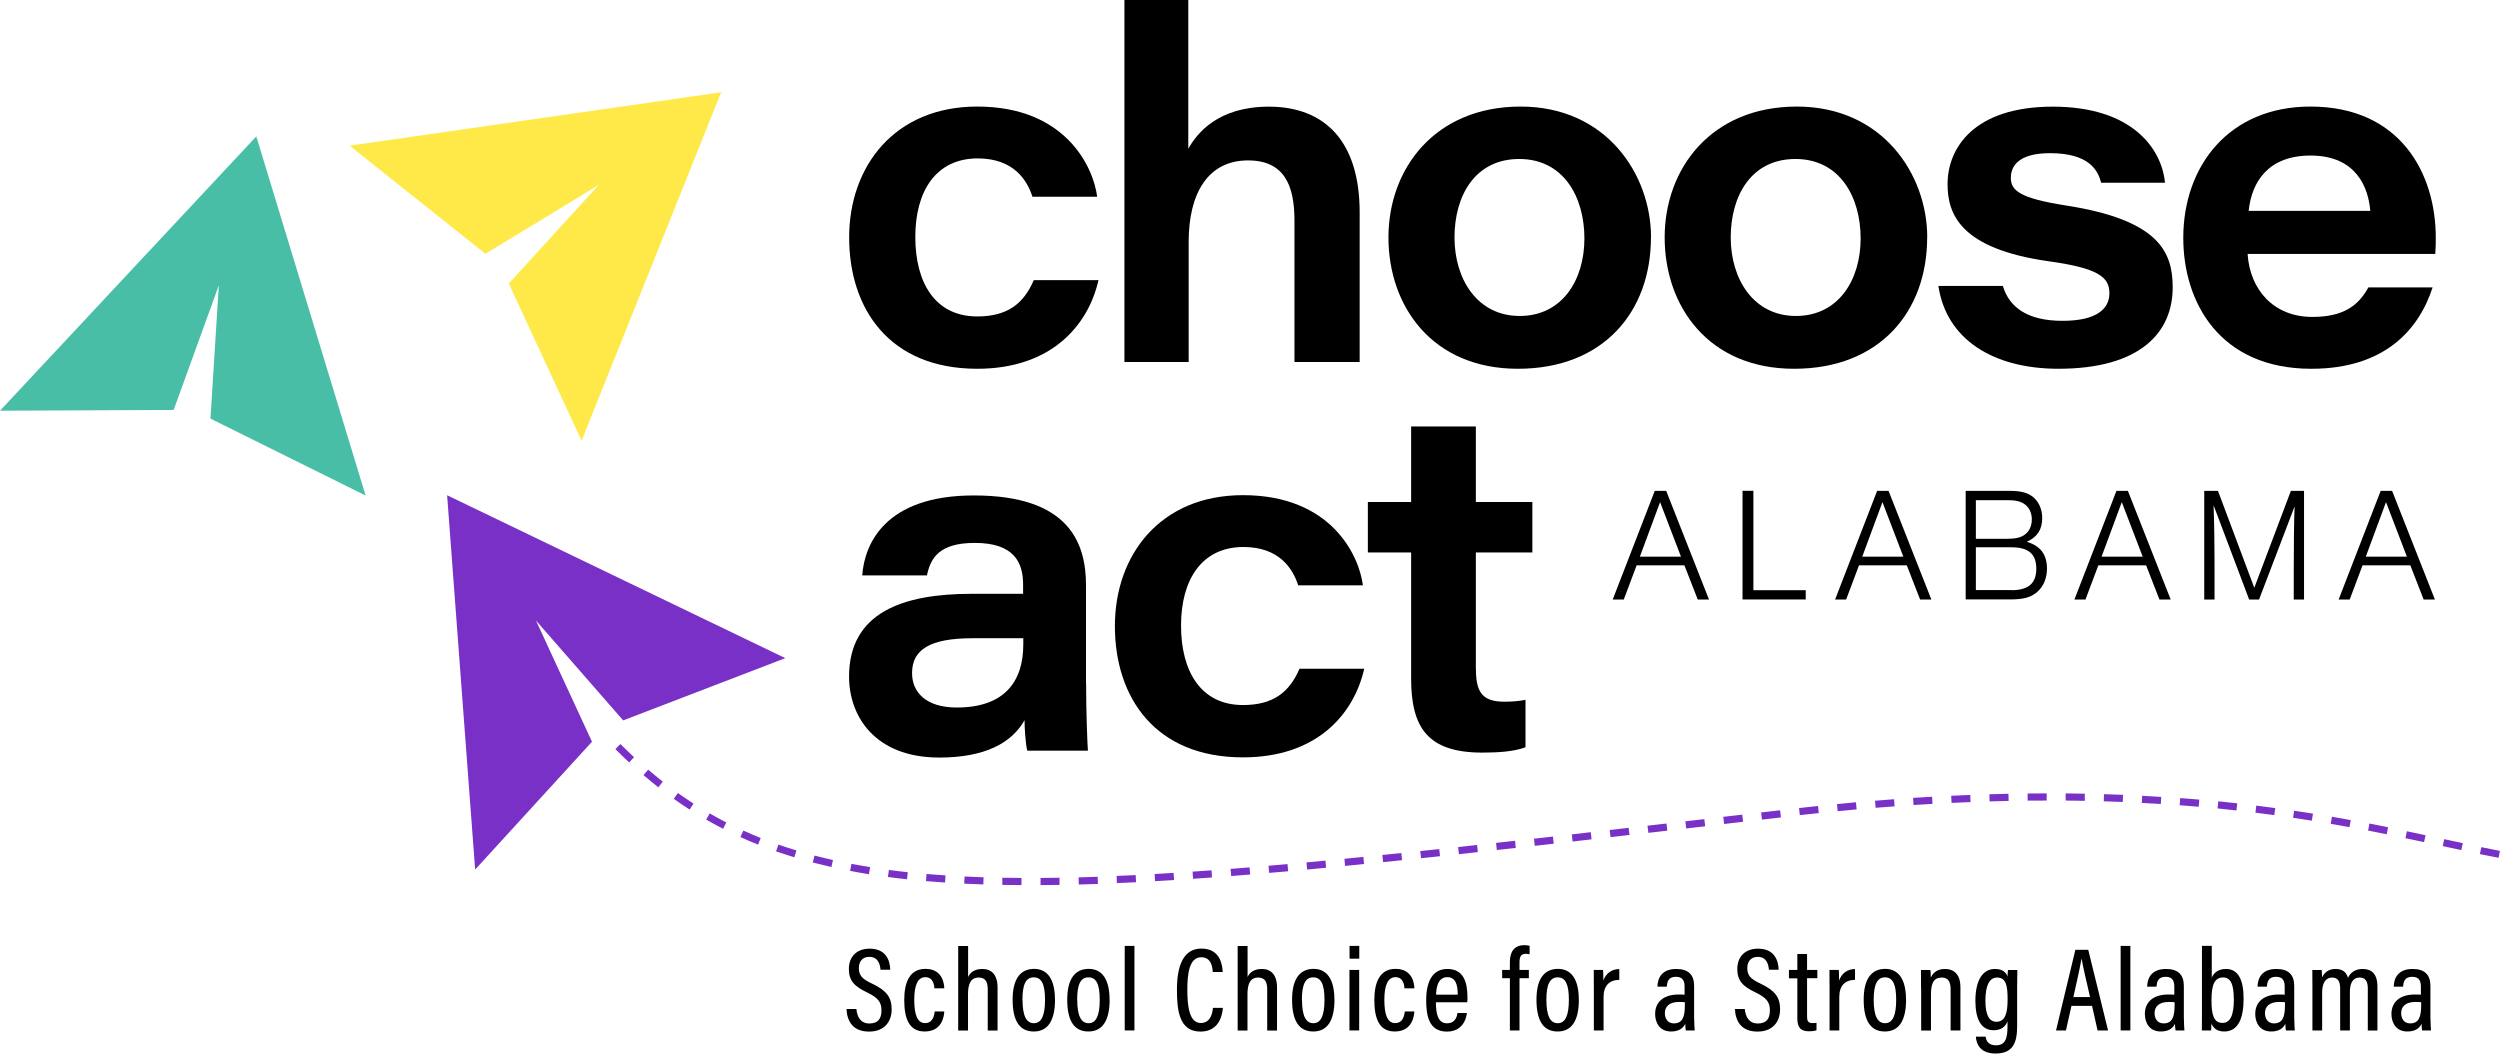 <svg xmlns="http://www.w3.org/2000/svg" id="Layer_1" viewBox="0 0 262.29 110.53"><defs><style>      .cls-1 {        fill: #7930c6;      }      .cls-2 {        fill: #49bea6;      }      .cls-3 {        fill: #ffe948;      }      .cls-4 {        fill: #7930c6;      }    </style></defs><g><path d="M89.85,105.86c.07.84.46,1.52,1.36,1.52s1.27-.48,1.27-1.39c0-.85-.36-1.31-1.49-1.86-1.35-.64-1.93-1.23-1.93-2.47s.77-2.13,2.18-2.13c1.69,0,2.13,1.19,2.16,2.21h-1.02c-.04-.42-.17-1.35-1.17-1.35-.77,0-1.1.53-1.1,1.18,0,.77.34,1.14,1.39,1.63,1.49.71,2.05,1.41,2.05,2.7s-.77,2.33-2.37,2.33c-1.74,0-2.31-1.13-2.37-2.37h1.04Z"></path><path d="M99.07,106.13c-.02.37-.16,2.09-2.06,2.09-1.69,0-2.14-1.46-2.14-3.31s.57-3.26,2.22-3.26c1.89,0,1.97,1.72,1.98,2.04h-1.04c-.01-.26-.09-1.17-.94-1.17s-1.17.95-1.17,2.38c0,1.54.32,2.44,1.13,2.44.87,0,.97-.88,1.02-1.22h1.01Z"></path><path d="M101.57,99.24v3.27c.22-.5.7-.85,1.5-.85.95,0,1.59.6,1.59,1.95v4.51h-1.03v-4.3c0-.75-.2-1.26-.95-1.26-.83,0-1.12.67-1.12,1.73v3.83h-1.03v-8.87h1.03Z"></path><path d="M110.69,104.86c0,2.25-.77,3.36-2.23,3.36s-2.22-1.07-2.22-3.34.88-3.23,2.26-3.23,2.18,1.08,2.18,3.21ZM107.28,104.89c0,1.66.39,2.46,1.19,2.46s1.17-.81,1.17-2.46-.37-2.35-1.18-2.35-1.19.7-1.19,2.35Z"></path><path d="M116.42,104.86c0,2.25-.77,3.36-2.23,3.36s-2.22-1.07-2.22-3.34.88-3.23,2.26-3.23,2.18,1.08,2.18,3.21ZM113.02,104.89c0,1.66.39,2.46,1.19,2.46s1.17-.81,1.17-2.46-.37-2.35-1.18-2.35-1.19.7-1.19,2.35Z"></path><path d="M118,108.11v-8.87h1.02v8.87h-1.02Z"></path><path d="M128.3,105.74c-.04.48-.24,2.49-2.35,2.49-2.28,0-2.47-2.33-2.47-4.41,0-2.51.68-4.3,2.57-4.3,2.08,0,2.2,1.91,2.23,2.46h-1.04c-.02-.29-.06-1.55-1.2-1.55-1.26,0-1.47,1.7-1.47,3.4s.19,3.5,1.41,3.5c1.09,0,1.24-1.18,1.28-1.59h1.05Z"></path><path d="M130.89,99.24v3.27c.22-.5.7-.85,1.5-.85.95,0,1.59.6,1.59,1.95v4.51h-1.03v-4.3c0-.75-.2-1.26-.95-1.26-.83,0-1.12.67-1.12,1.73v3.83h-1.03v-8.87h1.03Z"></path><path d="M140.01,104.86c0,2.25-.77,3.36-2.23,3.36s-2.22-1.07-2.22-3.34.88-3.23,2.26-3.23,2.18,1.08,2.18,3.21ZM136.6,104.89c0,1.66.39,2.46,1.19,2.46s1.17-.81,1.17-2.46-.37-2.35-1.18-2.35-1.19.7-1.19,2.35Z"></path><path d="M141.58,101.76h1.02v6.35h-1.02v-6.35ZM141.59,99.24h1.02v1.34h-1.02v-1.34Z"></path><path d="M148.39,106.13c-.03.37-.16,2.09-2.06,2.09-1.69,0-2.14-1.46-2.14-3.31s.57-3.26,2.22-3.26c1.89,0,1.97,1.72,1.98,2.04h-1.04c-.01-.26-.09-1.17-.94-1.17s-1.17.95-1.17,2.38c0,1.54.32,2.44,1.13,2.44.87,0,.97-.88,1.02-1.22h1.01Z"></path><path d="M150.65,105.15c0,1.16.19,2.21,1.16,2.21s1.07-.88,1.1-1.08h.99c-.02.17-.19,1.95-2.1,1.95s-2.17-1.72-2.17-3.3c0-2.01.7-3.27,2.22-3.27,1.7,0,2.11,1.38,2.11,2.97,0,.14,0,.37-.02.52h-3.28ZM152.94,104.36c0-1-.2-1.84-1.1-1.84-1.1,0-1.16,1.4-1.17,1.84h2.27Z"></path><path d="M158.41,108.11v-5.48h-.81v-.87h.81v-.83c0-.96.37-1.77,1.54-1.77.18,0,.41.03.53.07v.89c-.11-.03-.25-.05-.41-.05-.49,0-.65.3-.65.9v.79h.98v.87h-.98v5.48h-1.02Z"></path><path d="M165.65,104.86c0,2.25-.77,3.36-2.23,3.36s-2.22-1.07-2.22-3.34.88-3.23,2.26-3.23,2.18,1.08,2.18,3.21ZM162.24,104.89c0,1.66.39,2.46,1.19,2.46s1.17-.81,1.17-2.46-.37-2.35-1.17-2.35-1.19.7-1.19,2.35Z"></path><path d="M167.22,103.92c0-1.02,0-1.71-.01-2.16h.98c.01.15.03.44.03,1.12.26-.76.87-1.21,1.67-1.21v1.13c-1.08.02-1.65.64-1.65,1.81v3.5h-1.02v-4.19Z"></path><path d="M177.75,106.94c0,.38.03.96.05,1.17h-.93c-.03-.14-.06-.47-.06-.7-.24.5-.7.81-1.49.81-1.22,0-1.67-.96-1.67-1.84,0-1.19.81-2.04,2.46-2.04.28,0,.46,0,.63.02v-.82c0-.47-.09-1.06-.9-1.06-.87,0-.93.61-.97,1.04h-.98c.02-.91.46-1.86,1.98-1.86,1.26,0,1.87.6,1.87,1.78v3.5ZM176.77,105.15c-.16-.02-.32-.03-.6-.03-1.07,0-1.5.51-1.5,1.18,0,.55.29,1.07.94,1.07.89,0,1.16-.64,1.16-1.9v-.32Z"></path><path d="M183.06,105.86c.07.84.46,1.52,1.36,1.52s1.27-.48,1.27-1.39c0-.85-.36-1.31-1.49-1.86-1.35-.64-1.93-1.23-1.93-2.47s.77-2.13,2.18-2.13c1.68,0,2.13,1.19,2.16,2.21h-1.02c-.04-.42-.17-1.35-1.17-1.35-.77,0-1.1.53-1.1,1.18,0,.77.34,1.14,1.39,1.63,1.49.71,2.05,1.41,2.05,2.7s-.77,2.33-2.37,2.33c-1.74,0-2.31-1.13-2.37-2.37h1.04Z"></path><path d="M187.69,101.76h.88v-1.67h1.02v1.67h1.08v.87h-1.08v4.03c0,.42.09.68.56.68.15,0,.31,0,.43-.03v.78c-.23.09-.56.11-.78.11-.8,0-1.23-.32-1.23-1.34v-4.22h-.88v-.87Z"></path><path d="M191.95,103.92c0-1.02,0-1.71-.01-2.16h.98c.01.15.03.44.03,1.12.26-.76.87-1.21,1.67-1.21v1.13c-1.08.02-1.65.64-1.65,1.81v3.5h-1.02v-4.19Z"></path><path d="M199.98,104.86c0,2.25-.77,3.36-2.23,3.36s-2.22-1.07-2.22-3.34.88-3.23,2.26-3.23,2.18,1.08,2.18,3.21ZM196.58,104.89c0,1.66.39,2.46,1.19,2.46s1.17-.81,1.17-2.46-.37-2.35-1.17-2.35-1.19.7-1.19,2.35Z"></path><path d="M201.55,103.73c0-1.3,0-1.66-.01-1.96h.99c.02.16.04.41.04.8.21-.47.63-.91,1.48-.91.94,0,1.63.55,1.63,1.93v4.52h-1.03v-4.31c0-.75-.23-1.24-.92-1.24-.8,0-1.14.51-1.14,1.75v3.81h-1.03v-4.38Z"></path><path d="M211.63,107.68c0,1.69-.42,2.85-2.26,2.85-1.67,0-2.03-1.06-2.07-1.77h1.03c.02.32.21.91,1.07.91,1.01,0,1.22-.74,1.22-1.99v-.52c-.23.62-.76.93-1.45.93-1.29,0-1.92-1.11-1.92-3.08,0-2.26.83-3.35,2.05-3.35.85,0,1.2.41,1.32.8,0-.26.03-.56.05-.69h.98c-.01.34-.02.99-.02,1.85v4.07ZM208.3,104.99c0,1.5.4,2.21,1.15,2.21.94,0,1.18-.92,1.18-2.37s-.17-2.27-1.11-2.27c-.8,0-1.22.83-1.22,2.44Z"></path><path d="M217.33,105.53l-.58,2.58h-1.04l2.03-8.46h1.35l2.08,8.46h-1.1l-.58-2.58h-2.15ZM219.28,104.61c-.46-1.99-.76-3.29-.88-3.99h-.03c-.11.74-.44,2.22-.84,3.99h1.75Z"></path><path d="M222.49,108.11v-8.87h1.02v8.87h-1.02Z"></path><path d="M229.13,106.94c0,.38.03.96.05,1.17h-.93c-.03-.14-.06-.47-.06-.7-.24.5-.7.81-1.49.81-1.22,0-1.67-.96-1.67-1.84,0-1.19.81-2.04,2.46-2.04.28,0,.46,0,.63.02v-.82c0-.47-.09-1.06-.9-1.06-.87,0-.93.61-.97,1.04h-.98c.02-.91.46-1.86,1.98-1.86,1.26,0,1.87.6,1.87,1.78v3.5ZM228.15,105.15c-.16-.02-.32-.03-.6-.03-1.07,0-1.5.51-1.5,1.18,0,.55.29,1.07.94,1.07.89,0,1.16-.64,1.16-1.9v-.32Z"></path><path d="M231.03,99.24h1.02v3.33c.2-.47.64-.91,1.49-.91,1.23,0,1.85,1.04,1.85,3.12,0,1.97-.52,3.44-2.03,3.44-.81,0-1.16-.4-1.35-.83,0,.2-.01.49-.03.72h-.97c.01-.35.01-1,.01-1.75v-7.12ZM234.36,104.79c0-1.52-.33-2.24-1.11-2.24-.93,0-1.23.8-1.23,2.4,0,1.52.24,2.37,1.15,2.37.82,0,1.2-.79,1.2-2.53Z"></path><path d="M240.71,106.94c0,.38.03.96.05,1.17h-.93c-.03-.14-.06-.47-.06-.7-.24.5-.7.81-1.49.81-1.22,0-1.67-.96-1.67-1.84,0-1.19.81-2.04,2.46-2.04.28,0,.46,0,.63.02v-.82c0-.47-.09-1.06-.9-1.06-.87,0-.93.61-.97,1.04h-.98c.02-.91.46-1.86,1.98-1.86,1.26,0,1.87.6,1.87,1.78v3.5ZM239.73,105.15c-.16-.02-.32-.03-.6-.03-1.07,0-1.5.51-1.5,1.18,0,.55.29,1.07.94,1.07.89,0,1.16-.64,1.16-1.9v-.32Z"></path><path d="M242.61,103.67c0-1.15,0-1.61-.01-1.9h.98c.02.17.04.5.04.78.26-.54.71-.89,1.41-.89s1.12.29,1.31.93c.23-.5.71-.93,1.54-.93s1.55.4,1.55,1.86v4.6h-1.01v-4.43c0-.62-.18-1.13-.85-1.13-.76,0-1.03.66-1.03,1.5v4.05h-1.02v-4.4c0-.75-.25-1.15-.84-1.15-.72,0-1.05.63-1.05,1.58v3.97h-1.02v-4.44Z"></path><path d="M255,106.94c0,.38.03.96.05,1.17h-.93c-.03-.14-.06-.47-.06-.7-.24.5-.7.81-1.49.81-1.22,0-1.67-.96-1.67-1.84,0-1.19.81-2.04,2.46-2.04.28,0,.46,0,.63.02v-.82c0-.47-.09-1.06-.9-1.06-.87,0-.93.61-.97,1.04h-.98c.02-.91.46-1.86,1.98-1.86,1.26,0,1.87.6,1.87,1.78v3.5ZM254.02,105.15c-.16-.02-.32-.03-.6-.03-1.07,0-1.5.51-1.5,1.18,0,.55.29,1.07.94,1.07.89,0,1.16-.64,1.16-1.9v-.32Z"></path></g><path class="cls-1" d="M107.16,92.86c-.68,0-1.35-.01-2-.02v-.75c.67.01,1.33.02,2.01.02v.75ZM109.17,92.86v-.75c.65,0,1.32-.01,1.99-.02v.75c-.66.01-1.33.02-1.99.02ZM113.18,92.8l-.02-.75c.66-.02,1.32-.04,2-.06l.03.75c-.68.02-1.34.04-2,.06ZM103.16,92.79c-.68-.02-1.35-.05-2-.08l.04-.75c.65.03,1.32.06,1.99.08l-.02.75ZM117.18,92.65l-.03-.75c.66-.03,1.32-.06,2-.09l.04.75c-.67.03-1.34.07-2,.09ZM99.15,92.59c-.68-.04-1.34-.1-2-.15l.06-.75c.65.06,1.31.11,1.99.15l-.05.75ZM121.18,92.45l-.04-.75c.66-.04,1.32-.08,1.99-.12l.05.75c-.67.04-1.34.08-2,.12ZM95.15,92.25c-.68-.07-1.34-.15-1.99-.24l.1-.74c.65.09,1.31.17,1.98.24l-.08.75ZM125.17,92.2l-.05-.75c.66-.04,1.32-.09,1.99-.14l.05.75c-.67.05-1.34.1-2,.14ZM129.17,91.91l-.06-.75,1.99-.16.06.75-2,.16ZM91.17,91.72c-.67-.11-1.33-.22-1.98-.35l.14-.74c.64.12,1.29.24,1.96.34l-.12.74ZM133.15,91.58l-.06-.75,1.99-.17.07.75-1.99.17ZM137.14,91.23l-.07-.75,1.99-.19.07.75-1.99.19ZM87.22,90.96c-.66-.15-1.31-.31-1.95-.47l.19-.73c.63.17,1.27.32,1.93.47l-.16.73ZM141.12,90.85l-.07-.75,1.99-.2.07.75-1.99.2ZM145.11,90.45l-.08-.75,1.99-.2.08.75-1.99.2ZM149.09,90.04l-.08-.75,1.99-.21.08.75-1.99.21ZM262.15,90c-.64-.12-1.29-.25-1.97-.39l.15-.73c.67.14,1.32.27,1.95.39l-.14.74ZM83.33,89.94c-.65-.2-1.29-.41-1.91-.62l.25-.71c.62.22,1.25.42,1.89.61l-.22.72ZM153.06,89.62l-.08-.75,1.99-.22.08.75-1.99.22ZM258.23,89.19l-1.95-.42.16-.73,1.95.42-.16.73ZM157.04,89.18l-.08-.75,1.99-.22.08.75-1.99.22ZM161.02,88.74l-.08-.75,1.99-.22.08.75-1.99.22ZM79.53,88.61c-.63-.25-1.25-.51-1.85-.79l.31-.68c.6.27,1.21.53,1.82.78l-.28.7ZM254.32,88.35c-.64-.14-1.29-.27-1.95-.41l.15-.73c.67.14,1.32.28,1.96.42l-.16.73ZM164.99,88.29l-.08-.75,1.99-.23.08.75-1.99.23ZM168.97,87.83l-.09-.75,1.99-.23.09.75-1.99.23ZM250.41,87.53c-.64-.13-1.29-.26-1.96-.39l.14-.74c.67.13,1.32.26,1.96.39l-.15.74ZM172.94,87.38l-.09-.75,1.99-.23.09.75-1.99.23ZM75.86,86.95c-.6-.31-1.19-.63-1.77-.96l.37-.65c.57.33,1.15.64,1.74.95l-.34.67ZM176.91,86.92l-.09-.75,1.99-.23.09.75-1.99.23ZM246.49,86.78c-.64-.12-1.3-.23-1.96-.35l.13-.74c.67.11,1.33.23,1.97.35l-.13.74ZM180.89,86.45l-.09-.75,1.99-.23.09.75-1.99.23ZM242.55,86.1c-.65-.1-1.3-.2-1.97-.3l.11-.74c.67.1,1.33.2,1.98.3l-.12.74ZM184.86,85.99l-.09-.75,1.99-.23.09.75-1.99.23ZM188.83,85.53l-.08-.75c.67-.07,1.33-.15,1.99-.22l.08.75c-.66.07-1.32.14-1.99.21ZM238.61,85.52c-.65-.09-1.31-.17-1.98-.26l.09-.74c.67.08,1.34.17,1.99.26l-.1.74ZM192.8,85.11l-.07-.75c.67-.07,1.33-.13,1.99-.19l.07.75c-.66.06-1.32.12-1.99.19ZM234.64,85.03c-.65-.07-1.31-.14-1.98-.21l.07-.75c.68.07,1.34.14,1.99.21l-.08.75ZM72.36,84.94c-.56-.36-1.12-.74-1.67-1.13l.43-.61c.54.38,1.09.75,1.64,1.11l-.41.63ZM196.78,84.76l-.06-.75c.67-.06,1.34-.11,2-.16l.05.75c-.66.05-1.32.1-1.99.15ZM230.67,84.64c-.65-.06-1.32-.11-1.99-.16l.06-.75c.68.05,1.34.1,2,.16l-.06.75ZM200.76,84.46l-.05-.75c.67-.04,1.34-.08,2-.12l.04.75c-.66.04-1.32.08-1.99.12ZM226.7,84.35c-.66-.04-1.32-.08-1.99-.11l.04-.75c.68.04,1.34.07,2,.12l-.05.75ZM204.75,84.24l-.04-.75c.67-.03,1.34-.06,2-.09l.03.75c-.66.03-1.32.06-1.99.09ZM222.71,84.14c-.66-.03-1.32-.05-1.99-.07l.02-.75c.68.02,1.34.04,2,.07l-.03.75ZM208.74,84.08l-.02-.75c.67-.02,1.34-.04,2-.05l.02.75c-.66.01-1.32.03-2,.05ZM218.72,84.02c-.66-.01-1.32-.02-2-.03v-.75c.68,0,1.35.02,2.01.03v.75ZM212.73,84v-.75c.67,0,1.33-.01,2-.01v.75c-.66,0-1.32,0-2,.01ZM69.07,82.6c-.53-.41-1.04-.84-1.56-1.28l.49-.57c.51.43,1.02.85,1.53,1.26l-.46.59ZM66.01,79.99c-.49-.45-.97-.92-1.45-1.4l.53-.53c.47.47.95.93,1.43,1.38l-.51.55Z"></path><g><polygon class="cls-3" points="36.68 15.28 75.66 9.68 61.02 46.24 53.38 29.75 62.82 19.4 50.93 26.63 36.68 15.28"></polygon><polygon class="cls-2" points="0 43.09 26.89 14.31 38.36 51.99 22.08 43.92 22.96 29.93 18.22 43.01 0 43.09"></polygon><polygon class="cls-4" points="82.39 69.05 46.91 51.96 49.85 91.23 62.11 77.82 56.23 65.1 65.38 75.58 82.39 69.05"></polygon><g><path d="M115.25,29.39c-1.1,4.83-5.02,9.3-12.72,9.3-9.23,0-13.44-6.3-13.44-13.78s4.78-13.73,13.44-13.73c9.28,0,12.19,6.36,12.58,9.46h-6.79c-.57-1.78-2.01-4.02-5.74-4.02-4.4,0-6.55,3.46-6.55,8.24s2.06,8.34,6.5,8.34c3.2,0,4.88-1.37,5.93-3.81h6.79Z"></path><path d="M124.67,0v15.61c.91-1.63,3.11-4.42,8.46-4.42,5.88,0,9.52,3.66,9.52,11.08v15.71h-6.84v-14.85c0-3.66-1.05-6.3-4.88-6.3-4.16,0-6.22,3.41-6.22,8.54v12.61h-6.74V0h6.7Z"></path><path d="M173.21,24.91c0,7.78-4.97,13.78-13.96,13.78s-13.58-6.56-13.58-13.78,4.88-13.73,13.87-13.73,13.68,7.12,13.68,13.73ZM152.6,24.91c0,4.37,2.39,8.24,6.84,8.24s6.79-3.76,6.79-8.13-2.2-8.34-6.84-8.34-6.79,3.86-6.79,8.24Z"></path><path d="M202.19,24.91c0,7.78-4.97,13.78-13.96,13.78s-13.58-6.56-13.58-13.78,4.88-13.73,13.87-13.73,13.68,7.12,13.68,13.73ZM181.58,24.91c0,4.37,2.39,8.24,6.84,8.24s6.79-3.76,6.79-8.13-2.2-8.34-6.84-8.34-6.79,3.86-6.79,8.24Z"></path><path d="M210.13,30c.67,2.24,2.58,3.66,6.26,3.66s4.92-1.32,4.92-2.9c0-1.68-1.15-2.64-6.46-3.36-9.13-1.32-10.52-4.88-10.52-8.08,0-3.76,2.73-8.13,11.05-8.13s11.43,4.42,11.76,7.98h-6.7c-.33-1.32-1.29-3.1-5.36-3.1-3.44,0-4.11,1.47-4.11,2.59,0,1.32.91,2.14,5.79,2.9,9.76,1.52,11.19,4.88,11.19,8.59,0,4.73-3.4,8.54-12,8.54-6.84,0-11.76-3.1-12.58-8.69h6.74Z"></path><path d="M235.81,26.64c.24,3.76,2.73,6.61,6.79,6.61,3.25,0,4.83-1.17,5.88-3.1h6.74c-1.43,4.42-5.02,8.54-12.72,8.54-9.66,0-13.44-7.02-13.44-13.73,0-7.53,4.78-13.78,13.34-13.78,9.47,0,13.15,7.07,13.15,13.73,0,.56,0,1.02-.05,1.73h-19.7ZM248.68,22.12c-.19-2.34-1.39-5.8-6.26-5.8-4.4,0-6.17,2.69-6.5,5.8h12.77Z"></path></g><g><path d="M113.95,71.69c0,3.15.14,6.51.19,7.07h-6.36c-.19-.71-.29-2.44-.29-3.2-1.34,2.39-4.16,3.92-8.94,3.92-6.79,0-9.47-4.37-9.47-8.49,0-6.76,5.69-8.69,12.86-8.69h5.4v-.97c0-2.34-.96-4.37-5.07-4.37-3.78,0-4.64,1.63-5.02,3.41h-6.79c.24-3.3,2.39-8.39,11.72-8.39,10.09,0,11.76,5.08,11.76,9.46v10.27ZM107.36,66.96h-5.31c-4.45,0-6.36,1.17-6.36,3.66,0,1.98,1.43,3.61,4.69,3.61,4.97,0,6.98-2.69,6.98-6.61v-.66Z"></path><path d="M143.13,70.16c-1.1,4.83-5.02,9.3-12.72,9.3-9.23,0-13.44-6.3-13.44-13.78s4.78-13.73,13.44-13.73c9.28,0,12.19,6.36,12.58,9.46h-6.79c-.57-1.78-2.01-4.02-5.74-4.02-4.4,0-6.55,3.46-6.55,8.24s2.06,8.34,6.5,8.34c3.2,0,4.88-1.37,5.93-3.81h6.79Z"></path><path d="M143.51,52.67h4.54v-7.93h6.79v7.93h5.93v5.29h-5.93v12.05c0,2.49.53,3.61,3.01,3.61.67,0,1.53-.05,2.2-.2v4.98c-1.24.46-2.87.56-4.54.56-5.74,0-7.46-2.64-7.46-7.78v-13.22h-4.54v-5.29Z"></path></g><g><path d="M171.71,59.31l-1.35,3.59h-1.16l4.41-11.4h1.2l4.49,11.4h-1.18l-1.4-3.59h-5.01ZM174.17,52.68l-2.12,5.72h4.31l-2.19-5.72Z"></path><path d="M183.97,61.92h5.48v.97h-6.63v-11.4h1.14v10.42Z"></path><path d="M195.04,59.31l-1.35,3.59h-1.16l4.41-11.4h1.2l4.49,11.4h-1.18l-1.4-3.59h-5.01ZM197.5,52.68l-2.12,5.72h4.31l-2.19-5.72Z"></path><path d="M206.23,51.5h4.61c1.23,0,1.95.2,2.53.7.56.51.89,1.26.89,2.15,0,1.21-.51,2-1.62,2.49,1.44.44,2.12,1.33,2.12,2.82,0,.99-.36,1.86-1.01,2.43-.65.58-1.45.8-2.84.8h-4.68v-11.4ZM210.7,56.52c.97,0,1.54-.19,1.96-.63.33-.34.51-.84.51-1.4s-.19-1.04-.51-1.38c-.43-.44-.99-.63-1.96-.63h-3.4v4.05h3.4ZM211.03,61.92c1.79,0,2.61-.72,2.61-2.26s-.82-2.24-2.61-2.24h-3.73v4.49h3.73Z"></path><path d="M220.15,59.31l-1.35,3.59h-1.16l4.41-11.4h1.2l4.49,11.4h-1.18l-1.4-3.59h-5.01ZM222.61,52.68l-2.12,5.72h4.31l-2.19-5.72Z"></path><path d="M235.97,62.9l-3.73-9.89c.07,1.95.1,4.17.1,6.13v3.76h-1.08v-11.4h1.44l3.81,10.17,3.84-10.17h1.38v11.4h-1.08v-3.02c0-2.72.03-5.42.09-6.75l-3.73,9.77h-1.06Z"></path><path d="M247.87,59.31l-1.35,3.59h-1.16l4.41-11.4h1.2l4.49,11.4h-1.18l-1.4-3.59h-5.01ZM250.33,52.68l-2.12,5.72h4.31l-2.19-5.72Z"></path></g></g></svg>